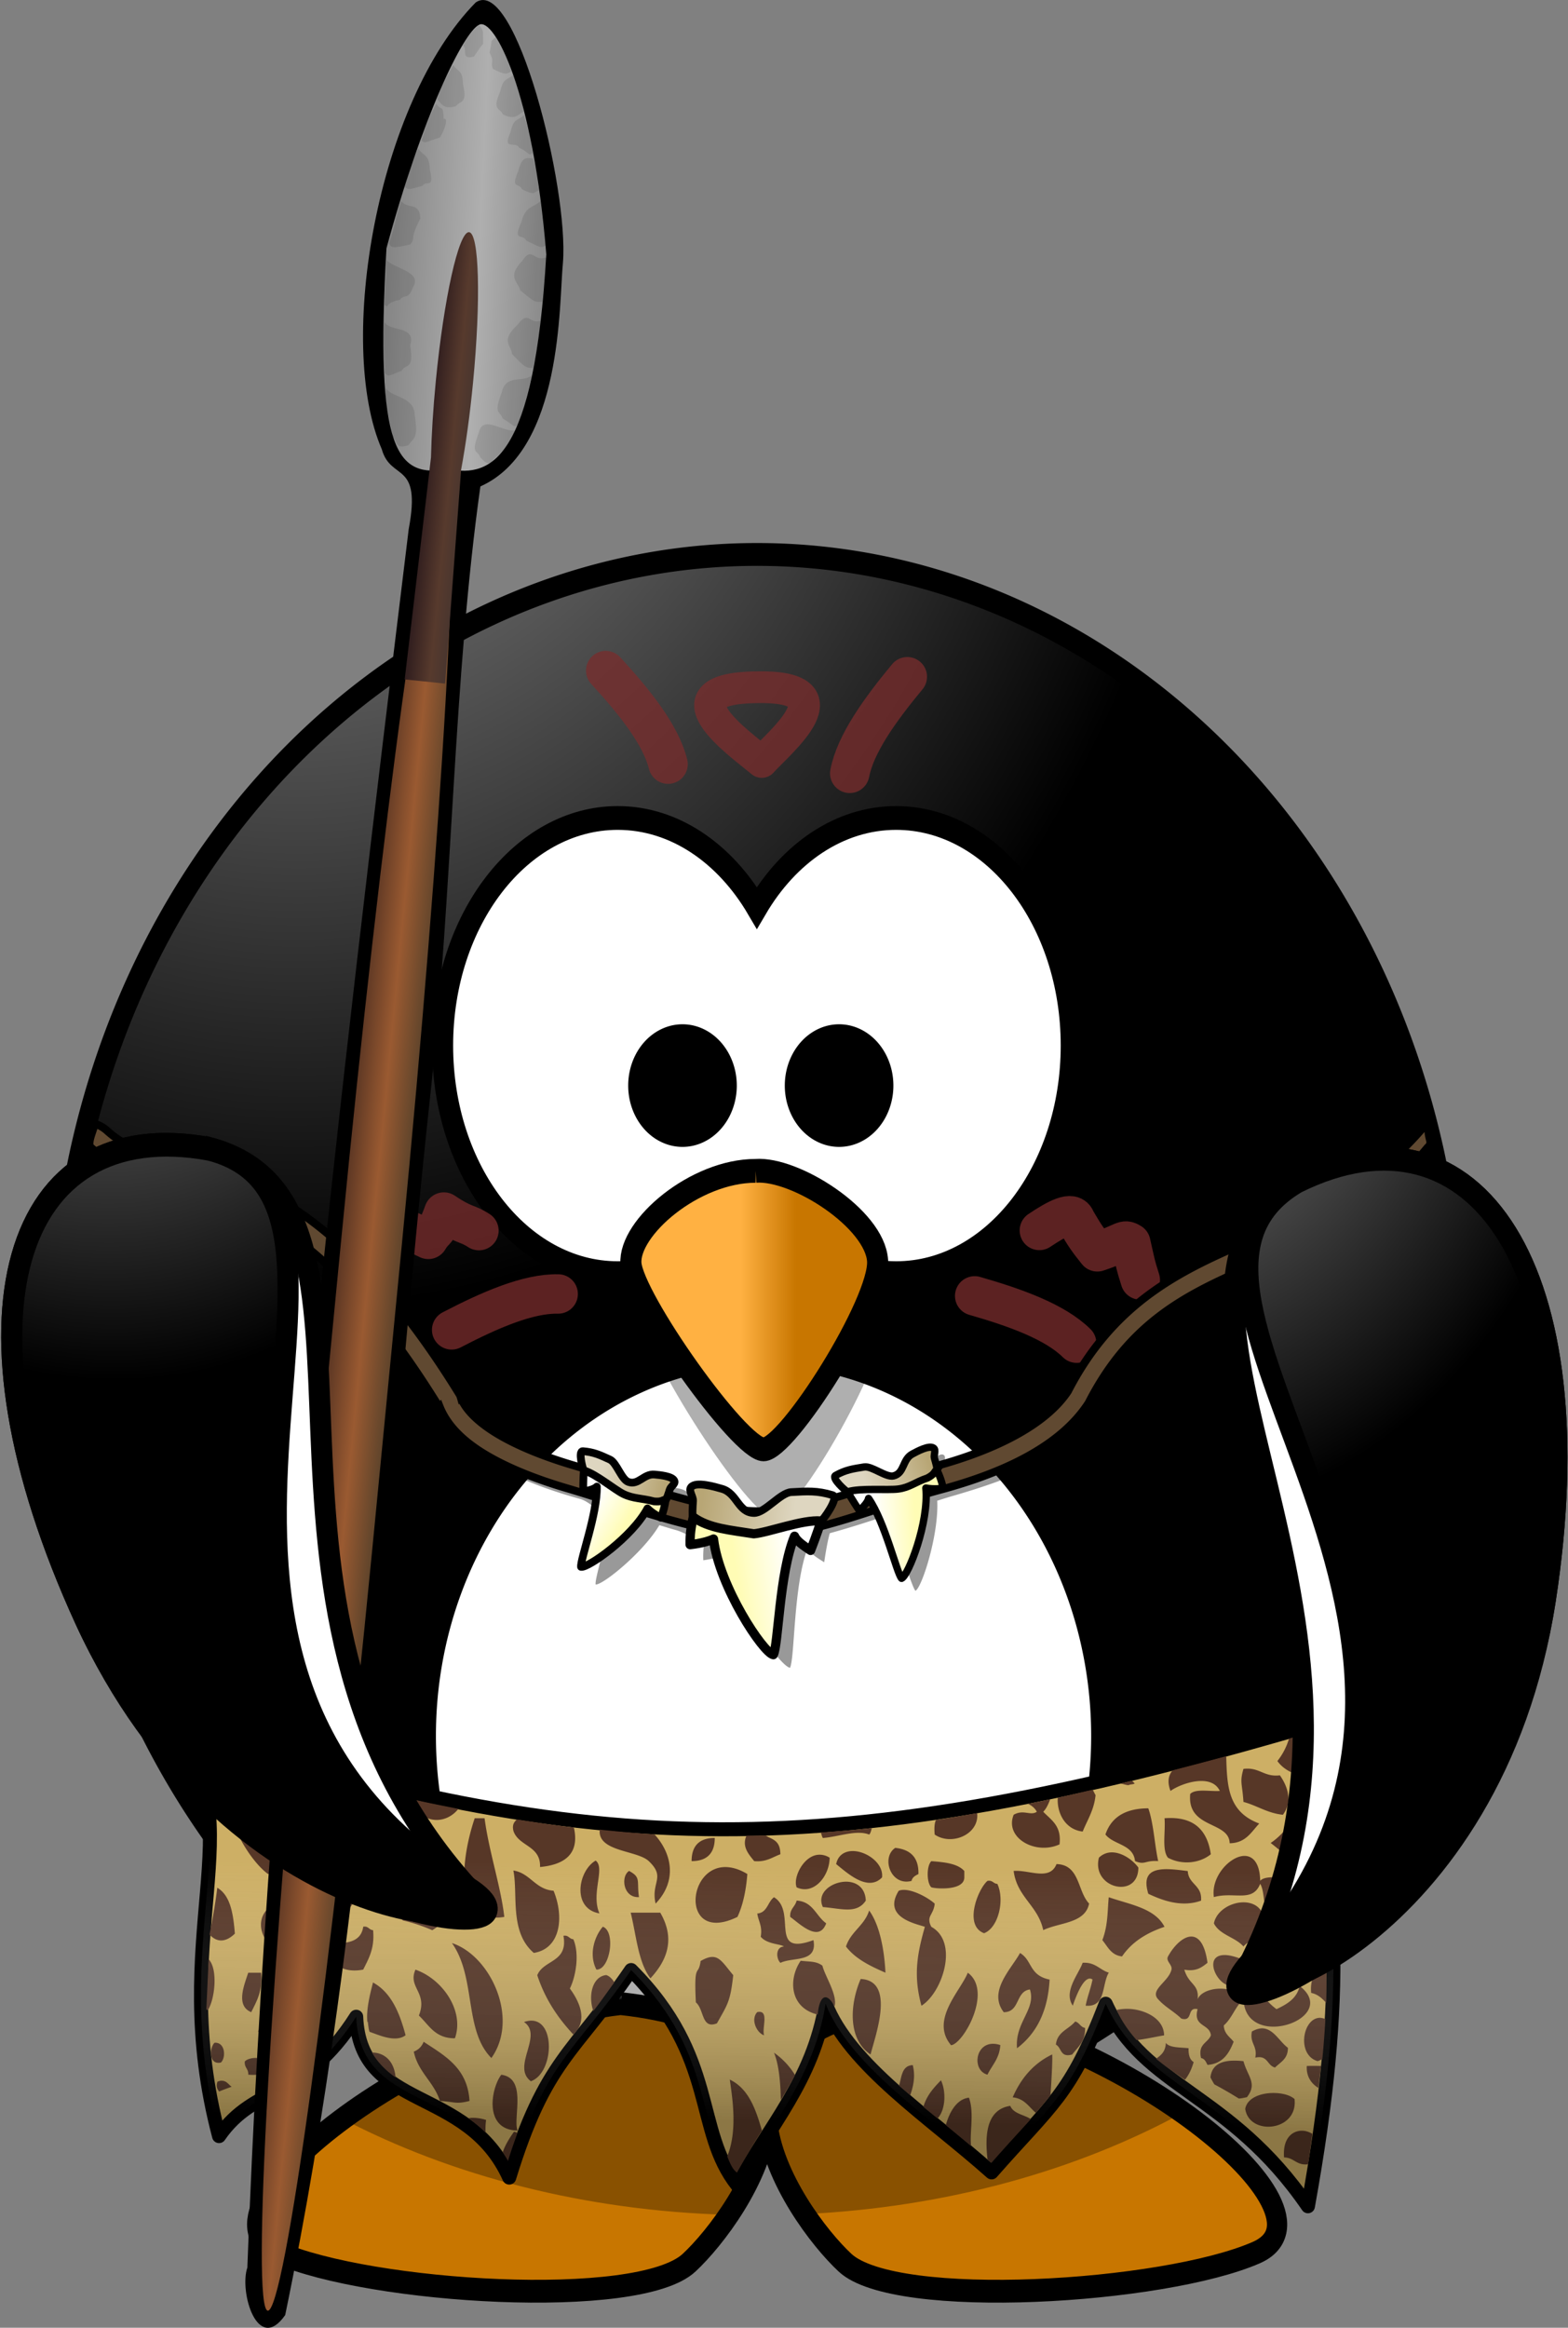 <svg xmlns="http://www.w3.org/2000/svg" xmlns:xlink="http://www.w3.org/1999/xlink" viewBox="0 0 107.45 159.44"><rect x="0" y="0" width="107.45" height="159.44" fill="#808080" stroke="none"/><defs><linearGradient id="g" y2="279.77" gradientUnits="userSpaceOnUse" x2="359.59" y1="309.23" x1="242.35"><stop offset="0" stop-color="#fffcb5"/><stop offset="1" stop-color="#fff"/></linearGradient><linearGradient id="a"><stop offset="0" stop-color="#a5a5a5"/><stop offset="1"/></linearGradient><linearGradient id="c" y2="537.41" gradientUnits="userSpaceOnUse" x2="359.47" gradientTransform="translate(-22.132 165.49) scale(.326)" y1="537.41" x1="346.24"><stop offset="0" stop-color="#ffb142"/><stop offset="1" stop-color="#c87600"/></linearGradient><linearGradient id="j" y2="-4750" gradientUnits="userSpaceOnUse" x2="-9914.7" gradientTransform="matrix(.019 -.001 0 .012 760.51 418.08)" y1="-4750" x1="-10083"><stop offset="0" stop-color="#321f1f"/><stop offset=".578" stop-color="#573a2d"/><stop offset="1" stop-color="#47352f"/></linearGradient><linearGradient id="e" y2="343.39" gradientUnits="userSpaceOnUse" x2="323.55" gradientTransform="translate(73.982 106.64)" y1="360.94" x1="323.3"><stop offset="0" stop-opacity=".318"/><stop offset="1" stop-color="#fff" stop-opacity="0"/></linearGradient><linearGradient id="f" y2="137.53" gradientUnits="userSpaceOnUse" x2="344.58" y1="130.84" x1="146.22"><stop offset="0" stop-color="#b8a675"/><stop offset="1" stop-color="#ded6c0"/></linearGradient><linearGradient id="i" y2="-5927.7" gradientUnits="userSpaceOnUse" x2="-9663.6" gradientTransform="matrix(.026 -.001 0 .012 831.19 418.08)" y1="-5911.1" x1="-10394"><stop offset="0" stop-color="#717171"/><stop offset=".56" stop-color="#afafaf"/><stop offset="1" stop-color="#757575"/></linearGradient><linearGradient id="h" y2="461.5" gradientUnits="userSpaceOnUse" x2="572.71" y1="461.5" x1="567.91"><stop offset="0" stop-color="#5e3824"/><stop offset=".5" stop-color="#9a5a31"/><stop offset="1" stop-color="#5f442b"/></linearGradient><radialGradient id="b" gradientUnits="userSpaceOnUse" cy="483.45" cx="610.46" gradientTransform="matrix(0 -.482 .432 0 -151.97 551.35)" r="167.56"><stop offset="0" stop-color="#a5a5a5"/><stop offset="1"/></radialGradient><radialGradient id="d" gradientUnits="userSpaceOnUse" cy="-8.88" cx="414.68" gradientTransform="matrix(0 .28 -.609 0 101.73 -39.26)" r="123.55"><stop offset="0" stop-color="#ffb142"/><stop offset=".887" stop-color="#ffb141"/><stop offset="1" stop-color="#c87600"/></radialGradient><radialGradient id="k" xlink:href="#a" gradientUnits="userSpaceOnUse" cy="622.49" cx="380.26" gradientTransform="matrix(0 -.744 .66 0 -364.7 582.13)" r="59.255"/><radialGradient id="l" xlink:href="#a" gradientUnits="userSpaceOnUse" cy="647.69" cx="371.45" gradientTransform="matrix(0 -.744 -.66 0 552.03 582.13)" r="59.255"/></defs><path d="M146.28 340.23a53.948 53.948 0 01-107.9 0 53.948 53.948 0 11107.9 0z" color="#000" stroke="#000" stroke-linecap="round" stroke-width="1.564" fill="url(#b)" transform="matrix(.886 0 0 1 -29.93 -248.303)"/><path d="M118.99 367.2a26.153 26.153 0 11-52.307 0 26.153 26.153 0 1152.307 0z" stroke="#000" stroke-linecap="round" stroke-width="1.629" fill="#fff" transform="matrix(.886 0 0 1 -29.93 -248.303)"/><path d="M97.775 76.927c.097 1.403.154 2.816.154 4.246 0 29.78-21.42 53.947-47.802 53.947-21.771 0-40.146-16.459-45.907-38.948 1.922 27.795 22.525 49.701 47.64 49.701 26.38 0 47.8-24.168 47.8-53.947 0-5.204-.665-10.237-1.885-14.999z" fill-opacity=".314"/><path d="M81.252 304.33c-7.473 0-13.543 6.984-13.543 15.589s6.07 15.589 13.543 15.589c4.392 0 8.289-2.415 10.763-6.15 2.474 3.738 6.38 6.15 10.773 6.15 7.473 0 13.543-6.984 13.543-15.589s-6.07-15.589-13.543-15.589c-4.393 0-8.3 2.413-10.773 6.15-2.474-3.735-6.372-6.15-10.763-6.15z" stroke="#000" stroke-linecap="round" stroke-width="1.629" fill="#fff" transform="matrix(.886 0 0 1 -29.66 -248.303)"/><path d="M52.431 82.917c-4.18 0-8.723 4.297-8.54 7.01.18 2.714 7.45 14.02 9.085 14.02 1.636 0 7.996-11.08 7.814-14.247-.182-3.166-5.633-7.01-8.36-6.784z" fill-rule="evenodd" fill-opacity=".314"/><path d="M91.917 328.5c-4.718 0-9.846 3.897-9.64 6.359.204 2.461 8.41 12.718 10.255 12.718 1.846 0 9.026-10.051 8.82-12.923-.205-2.872-6.358-6.359-9.435-6.154z" fill-rule="evenodd" stroke="#000" stroke-width="1.629" fill="url(#c)" transform="matrix(.886 0 0 1 -29.66 -248.303)"/><path d="M89.648 322.66a3.385 3.385 0 01-6.77 0 3.385 3.385 0 116.77 0zM101.76 322.66a3.385 3.385 0 11-6.77 0 3.385 3.385 0 116.77 0z" stroke="#000" stroke-linecap="round" stroke-width="1.629" transform="matrix(.886 0 0 1 -29.66 -248.303)"/><g><g fill-rule="evenodd"><path d="M81.781 385.54c-15.668 1.613-33.638 14.291-26.495 17.056 7.143 2.765 27.873 3.918 31.79.692 2.013-1.657 5.614-5.808 6.038-9.704.425 3.895 4.016 8.047 6.028 9.704 3.917 3.226 24.658 2.073 31.8-.692 7.143-2.765-10.827-15.443-26.495-17.056-8.067.778-10.97 3.488-11.333 6.598-.363-3.11-3.265-5.82-11.333-6.598z" color="#000" stroke="#000" stroke-width="1.564" fill="url(#d)" transform="matrix(.886 0 0 1 -29.93 -248.303)"/><path d="M42.524 137.247c-6.813.792-14.11 4.249-19.034 7.892 7.457 3.892 16.575 6.291 26.458 6.567 1.267-1.88 2.401-4.187 2.616-6.415.213 2.207 1.321 4.493 2.571 6.364 9.721-.464 18.65-2.98 25.917-6.944-4.906-3.484-11.9-6.703-18.448-7.464-7.147.778-9.718 3.489-10.04 6.598-.322-3.11-2.893-5.82-10.04-6.598z" fill-opacity=".314"/></g><path d="M11.97 118.23c28.816 9.315 45.158 9.527 77.665 0 1.899 10.924 2.712 17.813-.006 32.888-5.385-7.85-11.22-8.06-13.857-13.872-2.444 6.331-3.673 6.823-7.82 11.552-4.23-3.777-9.746-7.34-11.374-11.552-.866 5.295-3.912 8.41-6.042 12.441-2.995-3.784-1.298-8.734-7.287-14.751-3.908 5.73-5.864 6.122-8.353 14.218-2.896-6.396-10.218-4.492-10.486-11.019-3.643 5.714-6.956 4.632-9.399 8.178-3.628-13.69 2.429-21.454-3.042-28.083z" stroke-linejoin="round" stroke="#000" stroke-linecap="round" stroke-width=".958" fill="#cdaf65"/><g fill-rule="evenodd" fill="#573727"><path d="M89.27 118.83c-.324.095-.62.172-.94.264a4.543 4.543 0 01-.794 1.528c.487.685 1.314.984 2.263 1.176-.182-1-.339-1.872-.529-2.968zM13.31 119.11c-.256.117.237.378.356.783.537.873 1.04 1.21 1.346 1.821.53.374 1.06.81 1.734 1 1.183.33 1.818-.456 2.703.234a1.14 1.14 0 00.676-.676c-.019-.485-.082-.913-.295-1.203a354.259 354.259 0 01-6.52-1.959zM84.03 120.29c-1.252.343-2.468.659-3.673.97-.292.336-.379.792-.147 1.41.749-.537 2.81-1.22 3.38 0-.705.046-1.654-.171-2.028.206-.23 2.407 2.671 1.842 2.703 3.378 1.108-.017 1.48-.773 2.027-1.351-2.133-.8-2.21-2.53-2.262-4.613z"/><path d="M85.21 121.16c-.27.934-.082.976 0 2.262.947.254 1.62.763 2.703.882.673-.905.342-1.92-.206-2.703-1.11.134-1.386-.576-2.497-.441zM77.57 121.97c-.251.061-.535.133-.784.193.162.025.37.105.549.112.121-.069.37-.049.418-.122zM21.72 122.51a1.14 1.14 0 01-.676.676c.041 1.405 1.382 3.066 2.703 1.792-.269-1.231-.66-2.334-2.027-2.468zM25.51 122.6c-.915.555-1.575 1.992.94 2.233.346-.929.408-1.527.323-1.91-.417-.1-.841-.217-1.263-.323zM74.87 122.59c-.786.18-1.615.378-2.384.542-.073 1.024.496 2.187 1.708 2.32.322-.804.781-1.472.882-2.498-.069-.094-.13-.277-.206-.364zM28.56 123.31a4.67 4.67 0 01-.088.558c.813 1.129 2.208.964 2.938.03-.94-.19-1.892-.37-2.85-.588zM71.96 123.25c-.518.109-1.017.205-1.528.307.255.09.504.309.617.54-.433.298-.916-.185-1.586.206-.64 1.584 1.5 2.78 3.143 2.027.15-1.276-.565-1.659-1.116-2.233.24-.246.378-.597.47-.847zM90.1 123.59c-1.318.576-1.884 1.892-3.026 2.644.896.68 1.647 1.508 2.908 1.822.322-.325.556-.703.706-1.087-.17-1.057-.387-2.263-.588-3.379zM18.81 123.86c.074 1.798.805 3.124 2.703 3.614.146-2.247-1.267-2.948-2.703-3.614zM78.69 123.86c-1.301.004-2.475.416-2.938 1.792.556.72 1.912.662 2.027 1.822.7.295.653-.061 1.587 0-.256-1.17-.307-2.556-.676-3.614zM66.96 124.19c-.94.162-1.906.337-2.825.474-.11.244-.119.604-.084.994 1.172.8 3.076-.025 2.909-1.468zM32.53 124.54c-.903 2.66-1.565 7.362 2.027 6.758-.219-2.008-1.054-4.486-1.351-6.758zM79.8 124.54c.083.893-.196 2.16.235 2.703.915.498 2.141.412 2.938-.235-.237-1.638-1.142-2.623-3.173-2.468zM35.42 124.62c-.168.17-.346.344-.235.793.36 1.067 1.877.987 1.822 2.468 2.174-.205 2.63-1.314 2.32-2.703a96.72 96.72 0 01-3.907-.558zM16.66 124.95a2.015 2.015 0 00-.558.03c.144.834 1.262 2.65 2.262 3.378.288-.012.312-.269.676-.205.123-1.792-1.092-3.107-2.38-3.203zM59.74 125.22a97.629 97.629 0 01-3.496.294c.047.086.076.29.146.38 1.09-.089 2.313-.58 3.174-.235.09-.084.141-.3.176-.439zM41.1 125.32c-.174 1.526 2.562 1.403 3.357 2.156 1.195 1.133.126 1.44.47 2.91 1.513-1.58 1.1-3.454-.075-4.739a89.507 89.507 0 01-3.752-.327zM52.46 125.72c-.442.013-.866.007-1.306.013-.328.736.134 1.258.53 1.745.825.075 1.241-.27 1.792-.47-.006-.729-.298-.955-.817-1.172zM48.98 125.89c-1.051 0-1.587.536-1.587 1.587 1.05 0 1.587-.536 1.587-1.587zM23.68 126.04c-.406.011-.864.165-1.293.529-.02 1.597 1.047 2.108 2.028 2.703.148-.302.491-.41.91-.44.488-1.477-.428-2.825-1.645-2.792zM61.35 126.57c-.984.643-.327 2.643 1.117 2.262.047-.252.27-.37.47-.47.029-1.155-.568-1.685-1.587-1.792zM58.24 126.8c-.446.058-.829.326-.94.881.741.593 2.17 1.932 3.144.911.12-1.028-1.222-1.92-2.204-1.792zM76.01 126.89a1.26 1.26 0 00-.705.353c-.53 2.109 2.7 2.87 2.703.675-.411-.566-1.246-1.13-1.998-1.028zM28.83 126.95c-2.02.028-2.288 3.143-1.234 4.584a12.11 12.11 0 012.027.675c1.698-1.028.925-2.259.882-4.73-.656-.381-1.209-.535-1.675-.529zM56.09 127.04c-1.03.064-1.765 1.57-1.499 2.233 1.148.543 2.24-.717 2.263-2.027a1.249 1.249 0 00-.764-.206zM85.24 127.12c-.988.042-2.263 1.448-2.057 2.82 1.39-.39 2.652.404 3.174-.91.363.612.144 1.818.675 2.262 1.623-.041 1.837-1.838.882-2.703-.599.002-1.267-.075-1.557.235-.026-1.247-.524-1.729-1.117-1.704zM40.82 127.44c-1.205.69-1.654 3.284.256 3.618-.596-1.385.42-3.098-.256-3.618zM63.82 127.48c-.331.327-.331 1.465 0 1.792.326.106 2.252.244 2.262-.675v-.441c-.457-.518-1.358-.605-2.262-.676zM72.4 127.68c-.47 1.176-1.885.378-2.938.47.23 1.796 1.678 2.378 2.027 4.055 1.11-.54 2.87-.445 3.144-1.822-.809-.841-.624-2.661-2.233-2.703zM49.86 127.89c-2.847-.209-3.225 5.314.676 3.408.381-.819.591-1.822.676-2.938-.503-.302-.945-.44-1.352-.47zM79.63 128.04c-.83.075-1.312.464-.94 1.675.998.47 2.302.943 3.614.47.093-1.069-.86-1.102-.911-2.027-.637-.081-1.265-.163-1.763-.118zM35.18 128.12c.326 1.638-.282 4.208 1.401 5.645 1.875-.304 2.073-2.52 1.352-4.26-1.26-.09-1.585-1.202-2.753-1.385z"/><path d="M43.11 128.15c-.582.36-.418 1.855.676 1.792-.162-1.127.162-1.34-.676-1.792zM67.67 128.83c-.648.545-1.65 3.06-.235 3.585.97-.362 1.434-2.253.91-3.38-.287-.012-.311-.268-.675-.205zM57.86 128.89c-.936.061-1.914.796-1.47 1.734 1.269.101 2.324.49 2.94-.441-.039-.967-.742-1.34-1.47-1.293zM90.33 129.11c-1.843-.062-2.156 2.825-.47 2.938.42.028.787-.285 1.058-.705-.07-.732-.17-1.452-.265-2.174-.113-.023-.219-.055-.323-.059zM61.85 129.45a.818.818 0 00-.264.059c-1.126 1.822 1.164 2.251 1.792 2.468-.55 1.927-.787 3.374-.235 5.406 1.434-.892 2.584-4.354.676-5.406-.38-.751.153-.78.235-1.587-.489-.438-1.533-.99-2.204-.94zM14.89 129.3c-.124 1.03-.314 2.09-.529 3.203.423.478 1.023.63 1.734-.06-.108-1.334-.296-2.61-1.205-3.143zM23.33 129.83c-1.007-.023-1.803.173-2.733.118.22.756.632 1.301 1.117 1.792 1.452-.049 2.213-.782 2.703-1.792a6.954 6.954 0 00-1.087-.118zM53.04 129.95c-.436.315-.452 1.06-1.146 1.117.072.528.366.855.235 1.586.419.527 1.405.495 1.587.676-.573.022-.542.83-.235 1.116.857-.418 2.556.013 2.262-1.557-3.106 1.145-1.097-1.947-2.703-2.938zM75.98 129.95c-.092.861-.038 1.898-.44 2.938.373.452.605 1.038 1.35 1.117.668-.984 1.674-1.612 2.91-2.028-.665-1.286-2.373-1.523-3.82-2.027z"/><path d="M54.59 130.18c-.096.429-.476.556-.44 1.117.646.463 1.968 1.797 2.467.44-.705-.495-.895-1.488-2.027-1.557zM85.27 130.3c-.881-.024-1.899.542-2.086 1.44.4.8 1.471.941 2.027 1.586.34-.411.973-.54 1.352-.91.336-1.478-.412-2.092-1.293-2.116zM19.01 130.42c-.903.128-1.777 1.48-.44 2.909.697.022 1.085-.266 1.586-.44.288-1.915-.443-2.568-1.146-2.469zM59.56 130.86c-.318 1.032-1.262 1.442-1.587 2.468.65.85 1.66 1.335 2.704 1.792-.057-1.225-.309-3.154-1.117-4.26zM43.22 131.01c.386 1.565.508 3.388 1.352 4.495 1.145-1.233 1.716-2.697.675-4.495zM24.89 131.97c-.124.926-.92 1.174-2.027 1.117-.556 1.17.417 2.137 2.027 1.821.373-.753.797-1.456.676-2.703-.288-.012-.312-.298-.676-.235zM41.31 131.97c-.548.63-.992 1.871-.44 2.938.935.036 1.345-2.606.44-2.938zM90.84 132.27c-.31.17-.635.324-.705.735.119.294.415.406.764.47-.023-.404-.028-.81-.059-1.205zM38.61 132.59c.341 1.842-1.368 1.627-1.792 2.703.535 1.64 1.417 2.929 2.468 4.055 1.02-.931.441-2.227-.235-3.144.41-.826.675-2.376.235-3.379-.288-.012-.312-.299-.676-.235zM81.54 132.65c-.533.064-1.12.662-1.498 1.352-.18.328.314.57.235.91-.194.83-1.516 1.388-.911 2.028.457.519 1.092.84 1.586 1.322.84.24.347-.815 1.117-.646-.335 1.235.823.979.91 1.792-.209.54-.904.577-.675 1.557.253.048.34.27.44.47 1.046-.08 1.476-.777 1.793-1.586-.263-.338-.65-.542-.676-1.117.565-.485.79-1.303 1.352-1.792.13 3.597 6.709 1.3 3.849-.911-.189.862-.873 1.25-1.587 1.587a3.767 3.767 0 01-1.351-1.822c-.771-.095-.668.684-1.117.91-.745-.79-2.626-.568-2.938.236.119-1.052-.603-.976-.911-2.028.821.147 1.21-.17 1.587-.47-.19-1.393-.672-1.856-1.205-1.792zM30.97 133.09c1.668 2.352.812 5.972 2.703 7.874 1.936-2.722-.067-7.018-2.703-7.874zM48.01 134.32c-.152 1.142-.469-.032-.325 2.833.577.473.376 1.863 1.444 1.436.726-1.3.918-1.474 1.117-3.301-.862-1.027-1.077-1.637-2.236-.968zM69.9 133.77c-.605 1.105-2.213 2.625-1.117 4.055 1.128.002.796-1.428 1.793-1.557.444 1.353-1.041 2.251-.882 4.025 1.32-1.007 2.11-2.498 2.233-4.701-1.426-.296-1.165-1.306-2.027-1.822z"/><path d="M83.92 133.91c-2.213.006.958 4.463 1.293.323-.56-.218-.977-.324-1.293-.323zM88.09 134.21c-1.044-.04-2.123 1.09-1.293 2.262 1.217-.134 2.164-.54 2.263-1.792a1.298 1.298 0 00-.97-.47zM74.19 134.44c-.275.783-1.335 1.97-.676 2.938.232-.677.801-2.181 1.352-1.792-.12.63-.35 1.162-.47 1.792 1.404.13 1.1-1.473 1.586-2.262-.634-.192-.915-.728-1.792-.676zM54.87 134.3c-.861 1.252-.762 3.228 1.164 3.687.12-1.33.619-1.572 1.158-.557.206-.808-.649-2.042-.835-2.793-.434-.317-.817-.256-1.487-.337zM14.3 134.2c-.055 1.108-.103 2.255-.161 3.448.038.008.078.007.12.01.461-.728.692-2.771.041-3.458zM28.47 134.91c-.545 1.23.864 1.553.235 3.144.696.654 1.106 1.569 2.468 1.557.664-1.858-.831-4.045-2.703-4.701zM17.01 135.12c-.284.874-.87 2.263.206 2.703.372-.753.797-1.456.675-2.703zM66.32 135.12c-.499 1.257-2.602 3.244-1.146 4.966.842-.087 2.877-3.7 1.146-4.966zM90.88 134.42c-.664.305-1.136 1.103-1.028 2.086.453.088.74.37 1.028.676.03-.962.02-1.87 0-2.762zM19.92 135.35c-.66 1.367-1.702 2.324-2.233 3.82 1.19.21 3.209-2.613 2.233-3.82zM25.56 135.79c-.197.786-.481 1.842-.382 2.733.012-.02.017-.04.03-.06.007.185.04.33.058.5.021.07.03.14.059.206.648.221 1.78.759 2.468.235-.412-1.538-.974-2.922-2.233-3.614zM41.54 135.28c-.975.115-1.237 1.451-.881 2.468.452-.576.92-1.248 1.44-1.968-.143-.232-.329-.428-.559-.5zM58.98 135.55c-.768 1.78-.875 4.136.676 5.171.342-1.346 1.717-5.055-.676-5.171zM21.99 136.01c-.733.658-1.63 2.102-.676 3.144.808.132 1.1-.252 1.587-.44.05-1.253-.066-2.348-.911-2.704zM51.89 137.82c-.46.487-.058 1.41.47 1.587-.164-.512.386-1.768-.47-1.587zM77.83 137.65a3.414 3.414 0 00-1.309.02c.354.799.833 1.46 1.365 2.066.633-.072 1.334-.236 1.887-.323-.014-.984-.947-1.575-1.943-1.763zM36.29 138.41a1.6 1.6 0 00-.382.088c1.35.913-.878 3.05.47 4.055 1.59-.553 1.73-4.318-.088-4.143zM73.68 138.46c-.436.54-1.235.698-1.322 1.587.399.2.277.914 1.116.675.389-.511.913-.89.882-1.821-.321-.054-.38-.361-.676-.441zM90.47 138.21c-1.208-.024-1.64 2.548-.176 2.968a1.71 1.71 0 00.323-.147c.09-.95.16-1.862.206-2.733a1.04 1.04 0 00-.353-.088zM86.61 138.94c-.235-.032-.508.032-.823.206-.16.835.395.957.235 1.792.872-.196.802.55 1.352.676.376-.374.892-.59.881-1.352-.538-.388-.94-1.225-1.645-1.322zM67.99 139.99c-1.189.055-1.36 1.829-.323 2.115.318-.656.825-1.108.881-2.027a1.476 1.476 0 00-.558-.088zM29.03 139.85c-.126.325-.351.55-.676.676.303 1.423 1.377 2.068 1.793 3.379 1.033.058 1.088.239 2.027 0-.133-2.269-1.7-3.097-3.144-4.055zM79.89 139.93c-.018.607-.347.85-.669 1.085.61.503 1.281.973 1.983 1.437.26-.324.457-.734.593-1.21-.286-.177-.36-.53-.348-.95-.595-.062-1.3-.025-1.559-.362zM14.7 139.92c-.347.343-.411 1.544.44 1.352.369-.365.281-1.415-.44-1.352zM19.12 139.95c-.03.733.134 1.28.411 1.704a12.509 12.509 0 001.94-1.058c-.759-.351-1.768-.515-2.351-.646zM17.57 140.96c-.301-.018-.649.08-.793.235-.05.426.263.507.235.91.644.045 1.22.029 1.116-.675-.002-.308-.257-.452-.558-.47zM25.49 140.59c.409.695.968 1.248 1.616 1.704-.087-1.122-.77-1.709-1.616-1.704zM72.1 140.72c-1.269.607-2.137 1.628-2.703 2.938.812.08 1.098.654 1.586 1.058.354-.405.69-.802 1-1.205.093-1.24.153-2.62.117-2.791zM53.04 140.6c.336.824.441 1.998.47 3.232.336-.555.664-1.118.97-1.704a5.106 5.106 0 00-1.44-1.528zM84.33 141.15c-.785.06-1.303.38-1.381 1.146.084.158.172.32.264.47.556.3 1.103.612 1.675.97.008.005.022-.005.03 0 .158-.007.34-.052.529-.088.74-.952.042-1.421-.236-2.469a5.23 5.23 0 00-.881-.029zM34.35 142.11c-.717.955-1.206 3.791 1.117 3.82-.338-.836.685-3.584-1.117-3.82zM62.55 141.45c-.764.03-.755.802-.94 1.41.248.22.508.428.764.647.23-.644.359-1.318.176-2.057zM89.55 141.51c-.046.682.29 1.203.793 1.499.06-.505.129-1.017.177-1.499-.313-.005-.643-.01-.97 0zM64.48 142.49c-.5.516-.977 1.034-1.205 1.822.318.264.648.53.97.793.576-.612.585-1.896.235-2.615zM87.33 143.36c-.904-.018-1.867.32-1.998 1.087.27 1.866 3.633 1.559 3.379-.676-.322-.276-.838-.4-1.381-.411zM15.14 142.52c-.069.004-.145.035-.235.059-.109.31-.024.523.117.676.276-.115.56-.22.853-.324-.23-.149-.337-.43-.735-.411zM50.01 142.44c.168 1.23.555 3.462-.176 5.26.227.569.41.952.672 1.102a56.124 56.124 0 011.708-2.865c-.43-1.484-.914-2.875-2.204-3.497zM66.4 143.68c-.85.095-1.342.999-1.587 1.88.586.48 1.16.959 1.734 1.44-.118-.943.23-2.267-.147-3.32zM69.23 144.24c-1.675.258-1.74 2.079-1.557 3.673l.264.235c1.08-1.232 1.95-2.166 2.703-2.997-.46-.314-1.186-.36-1.41-.911zM89.08 145.95c-.616.075-1.183.592-1.087 1.822.696.012.84.567 1.645.47.116-.72.2-1.41.294-2.086-.255-.15-.553-.242-.852-.206zM32.34 145.06c-.09.003-.155.015-.235.03.404.298.806.616 1.175.998-.02-.26-.014-.556.03-.881a2.999 2.999 0 00-.97-.147zM35.22 146.02c-.222.304-.588.854-.764 1.381.113.205.25.392.353.617.22-.716.433-1.307.646-1.91a.412.412 0 00-.235-.088z"/></g><path d="M358.47 440.51c28.816 9.315 45.158 9.527 77.665 0 1.899 10.924 2.712 17.813-.006 32.888-5.385-7.85-11.22-8.06-13.857-13.872-2.444 6.331-3.673 6.823-7.82 11.552-4.23-3.777-9.746-7.34-11.374-11.552-.866 5.295-3.912 8.41-6.042 12.441-2.995-3.784-1.298-8.734-7.287-14.751-3.908 5.73-5.864 6.122-8.353 14.218-2.897-6.396-10.218-4.492-10.486-11.019-3.643 5.714-6.956 4.632-9.399 8.178-3.628-13.69 2.429-21.454-3.042-28.083z" fill="url(#e)" transform="translate(-346.5 -322.28)"/></g><g opacity=".868" stroke="#782d2d" stroke-linejoin="round" stroke-linecap="round" fill="none"><path d="M78.14 87.67c-.36-1.145-.282-.93-.65-2.537-.496-.32-.408-.014-2.295.611-.64-.803-.811-1.027-1.479-2.171-.205-.68-1.275-.106-2.492.706M32.82 84.29c-.875-.563-.963-.302-2.403-1.27-.58 1.607-.545 1.02-1.065 1.87-2.021-.975-2.47-.94-3.212-1.735-.207 1.44-.297 1.889-.691 3.37M45.78 52.34c-.497-2.01-2.284-4.243-4.273-6.409" opacity=".881" stroke-width="2.7"/><path d="M52.2 52.19c-1.618-1.341-6.867-5.024-.393-5.118 6.475-.142 1.618 3.746.393 5.118z" opacity=".881" stroke-width="2.175"/><path d="M58.23 52.97c.395-2.032 2.068-4.352 3.945-6.616M73.78 92c-1.472-1.456-4.162-2.428-6.989-3.239M38.25 88.63c-2.07-.043-4.69 1.103-7.3 2.46" opacity=".881" stroke-width="2.7"/></g><g><path style="block-progression:tb;text-indent:0;text-transform:none" d="M98.09 77.15c-.027.001-.064.026-.123.127-3.69 4.633-8.61 6.654-12.852 8.6-4.224 1.94-8.418 4.24-11.296 10.012l-.03.063c-1.48 2.324-4.886 3.72-8.879 4.89-.044-.172-.121-.371-.164-.498-.075-.219.113-.55-.075-.686-.304-.22-1.105.635-1.43.822-.674.388-.504 1.316-1.254 1.522-.514.141-1.488-.658-2.01-.559-.796.151-1.241.224-1.927.628-.32.188.673.598.741.6.01.002.022-.002.032 0 .005.009.026.02.031.03-.327.11-.639.228-.963.33.038-.173-.005-.309-.13-.342-1.08-.284-1.627.274-2.757.373-.682.06-1.595 1.273-2.318 1.478-.183.002-.373-.014-.563-.022-.763-.252-.946-1.296-1.87-1.53-.51-.128-1.8-.468-2.127-.056-.202.254.19.641.173.966 0 .015.002.045.001.062-.57-.13-.993-.583-1.577-.738.042-.13.063-.253.088-.345.055-.21.378-.396.302-.6-.123-.329-1-.39-1.351-.414-.727-.047-1.199 1.091-1.89.862-.474-.157-.849-1.284-1.308-1.478-.698-.295-1.077-.489-1.822-.53-.308-.018-.049.904.052 1.155-.257-.074-.358-.707-.606-.775-2.018-.557-3.873-1.27-5.256-2.065-1.383-.796-2.27-1.67-2.575-2.487a.824.824 0 00-.065-.155c-5.943-9.281-11.32-12.301-15.623-13.975-2.15-.837-4.036-1.2-5.654-1.62-1.618-.421-2.306-.596-3.402-1.535-.183-.17-.637-.463-.883-.422.11.133-.441 1.112-.254 1.536 1.383 1.185 2.44 1.551 4.129 1.99 1.689.44 3.5.815 5.497 1.592 3.997 1.555 8.805 4.762 14.62 13.841l.03-.032c.546 1.313 1.854 1.82 3.362 2.687 1.561.9 3.522 1.633 5.633 2.215.685.189 1.25.939 1.987 1.158-.149 1.838-.984 4.28-.918 4.704.443.075 3.259-2.18 4.366-4.061.368.104.733.226 1.1.324.716.193 1.285.67 1.985.825a6.201 6.201 0 00-.072 1.252s.952-.116 1.586-.434c.495 3.247 3.658 7.697 4.356 7.8.33-.654.228-5.596 1.2-8.179.154.325.627.628 1.143.95 0 0 .184-1.309.384-1.988a61.318 61.318 0 003.823-1.192c.94 1.722 1.74 4.8 2.046 5.133.435-.194 1.609-3.843 1.493-6.167.317-.1.645-.207.964-.299 4.275-1.23 8.148-2.742 10.02-5.753a.866.866 0 00.03-.063c2.678-5.417 6.38-7.393 10.558-9.311s8.364-3.56 12.322-8.529c.341-.32.121-.421.045-.97-.048-.347.005-.722-.075-.717z" fill-opacity=".401" color="#000"/><g stroke="#000"><path d="M6.44 77c.107.135-.45 1.115-.271 1.542 1.362 1.209 2.403 1.583 4.084 2.052 1.681.468 3.485.875 5.469 1.687 3.969 1.625 8.72 4.915 14.375 14.094l.031-.03c.523 1.321 1.633 2.386 3.125 3.28 1.546.926 3.494 1.694 5.594 2.313 4.2 1.237 9.6 3.305 13.39 3.229 3.739-.075 7.94-1.98 12.235-3.135 4.296-1.157 8.201-2.96 10.125-5.938a.81.81 0 00.031-.062c2.773-5.37 6.509-7.281 10.72-9.125 4.21-1.845 8.425-3.4 12.47-8.3.346-.314.142-.444.076-.993-.056-.465.032-.975-.21-.575-3.77 4.567-8.718 6.495-12.993 8.368-4.257 1.865-8.49 4.092-11.469 9.812l-.031.063c-1.54 2.33-5.043 4.057-9.125 5.156-4.113 1.107-8.236 3-11.86 3.073-3.572.071-8.874-1.953-12.89-3.136-2.008-.591-3.85-1.336-5.219-2.156-1.369-.82-2.24-1.71-2.531-2.531a.821.821 0 00-.063-.156c-5.78-9.383-10.916-13.033-15.188-14.781-2.135-.875-4.014-1.27-5.625-1.72-1.61-.448-2.275-.625-3.355-1.583-.18-.172-.649-.484-.895-.447z" style="block-progression:tb;text-indent:0;text-transform:none" stroke-width=".537" color="#000" fill="#604931"/><path d="M129.69 161.71c-1.73 0-3.01-23.857-3.073-34.421-.06-10.089-12.54-21.233-6.762-29.504 9.344-13.375 49.737-5.483 65.77-2.459 33.245 6.273 38.776 47.166 72.53 44.871 23.1-1.57 52.09-48.22 74.99-51.632 34.82-5.186 54.538-8.61 88.511-1.844 15.805 3.148-16.27 56.091-19.055 57.164-92.965 55.793-184.83 84.085-272.91 17.825z" stroke-width="16.514" fill="url(#f)" transform="matrix(.032 .003 -.003 .032 43.82 98.37)"/><path d="M130.31 161.09c-2.49 18.881-3.858 36.641-1.23 59.008 0 0 29.505-5.532 48.56-16.596 21.464 99.679 128.16 231.72 149.98 233.57 9.015-20.899-3.74-173.83 21.513-255.7 5.364 9.779 20.289 18.069 36.88 27.045 0 0 12.908-44.871 15.98-64.54-38.723 0-109.8 35.187-139.93 40.526-49.658-3.323-96.134-2.233-131.76-23.315z" stroke-linejoin="round" stroke-linecap="round" stroke-width="19.618" fill="url(#g)" transform="matrix(.032 .003 -.003 .032 43.82 98.37)"/><g stroke-width="21.751"><path d="M129.69 161.71c-1.73 0-3.01-23.857-3.073-34.421-.06-10.089-12.54-21.233-6.762-29.504 9.344-13.375 49.737-5.483 65.77-2.459 33.245 6.273 38.776 47.166 72.53 44.871 23.1-1.57 52.09-48.22 74.99-51.632 34.82-5.186 54.538-8.61 88.511-1.844 15.805 3.148-16.27 56.091-19.055 57.164-92.965 55.793-184.83 84.085-272.91 17.825z" fill="url(#f)" transform="matrix(-.022 .007 .007 .022 65.93 96.2)"/><path d="M130.31 161.09c-2.49 18.881-3.858 36.641-1.23 59.008 0 0 29.505-5.532 48.56-16.596 21.464 99.679 128.16 231.72 149.98 233.57 9.015-20.899-3.74-173.83 21.513-255.7 5.364 9.779 20.289 18.069 36.88 27.045 0 0 12.908-44.871 15.98-64.54-38.723 0-115.06 32.265-145.19 37.604-34.481 6.11-52.962-4.213-92.972-4.839-25.258-4.928-23.681-11.252-33.516-15.555z" stroke-linejoin="round" stroke-linecap="round" fill="url(#g)" transform="matrix(-.022 .007 .007 .022 65.93 96.2)"/></g><g stroke-width="24.239"><path d="M129.69 161.71c-1.73 0-3.01-23.857-3.073-34.421-.06-10.089-12.54-21.233-6.762-29.504 9.344-13.375 49.737-5.483 65.77-2.459 33.245 6.273 38.776 47.166 72.53 44.871 23.1-1.57 52.09-48.22 74.99-51.632 34.82-5.186 54.538-8.61 88.511-1.844 15.805 3.148-16.27 56.091-19.055 57.164-92.965 55.793-184.83 84.085-272.91 17.825z" fill="url(#f)" transform="matrix(-.021 -.006 -.006 .021 49.32 100.11)"/><path d="M130.31 161.09c-2.49 18.881-3.858 36.641-1.23 59.008 0 0 29.505-5.532 48.56-16.596 21.464 99.679 128.16 231.72 149.98 233.57 9.015-20.899-3.74-173.83 21.513-255.7 5.364 9.779 20.289 18.069 36.88 27.045 0 0 12.908-44.871 15.98-64.54-38.723 0-109.04 31.53-139.17 36.869-34.481 6.11-58.982-3.478-98.992-4.104-25.258-4.929-23.681-11.252-33.516-15.555z" stroke-linejoin="round" stroke-linecap="round" fill="url(#g)" transform="matrix(-.021 -.006 -.006 .021 49.32 100.11)"/></g></g></g><g><path d="M26.168 30.79c.635 2.2 2.727.733 1.84 5.448-4.823 39.562-9.594 79.233-11.058 119.08-.57 1.662.707 5.957 2.594 3.25 5.718-27.613 6.949-56.061 10-84.094 1.482-13.61 1.526-28.017 3.375-41.156 5.663-2.526 5.382-12.593 5.656-15.312.42-5.123-3.262-19.733-5.978-17.836C25.871 7 22.994 23.517 26.17 30.788z" fill-rule="evenodd" color="#000"/><path transform="matrix(.867 .057 -.084 .865 -431.247 -336.187)" d="M570.31 388.95c1.33 0 2.4 26.974 2.4 60.479v24.136c0 33.505-1.07 60.479-2.4 60.479-1.33 0-2.4-26.974-2.4-60.479v-24.136c0-33.505 1.07-60.479 2.4-60.479z" fill-rule="evenodd" color="#000" fill="url(#h)"/><path d="M576.67 352.77c.642 16.202-2.618 17.932-6.007 17.591-3.982 1.095-5.942-.64-6.584-16.843 1.769-10.537 4.378-17.586 5.582-18.261 1.113-.623 4.713 4.751 7.009 17.512z" fill-rule="evenodd" color="#000" fill="url(#i)" transform="scale(.869) rotate(5.579 3724.157 -5289.186)"/><path d="M570.43 351.62c-.81.043-1.463 5.394-1.46 11.943.001 2.2.077 4.257.207 6.017l-.363 17.617 3.203.019-.382-16.92c.17-1.95.27-4.327.268-6.888-.004-6.55-.664-11.831-1.473-11.788z" fill-rule="evenodd" fill="url(#j)" transform="scale(.869) rotate(5.579 3724.157 -5289.186)"/><path d="M31.052 4.451c.372.548.635.27.68 1.344.304 1.382-.191 1.054-.487 1.48-.934.256-.971-.223-1.298-.466.376-1.213.524-1.265 1.105-2.358zM35.195 5.1c-.47.466-.676.142-.927 1.187-.566 1.297-.017 1.071.19 1.547.868.432 1.038-.006 1.406-.181-.134-1.263-.31-1.368-.67-2.553zM29.893 7.113c.372.548.466-.043.51 1.031.373-.127.034.854-.262 1.28-.934.256-.933.451-1.26.208.376-1.212.431-1.426 1.012-2.519zM28.66 10.178c.372.548.757.369.8 1.443.305 1.382-.219.68-.515 1.107-.934.256-.892.307-1.22.064.377-1.213.354-1.521.935-2.614zM35.9 7.883c-.47.466-.675.142-.926 1.187-.566 1.297.38.565.588 1.04.867.433.569.56.937.384-.135-1.262-.24-1.426-.599-2.61zM36.526 10.859c-.379-.027-.75-.214-1 .831-.567 1.297.031.793.239 1.268.867.432.773.252 1.14.077-.134-1.263-.02-.991-.379-2.176zM27.489 13.772c.493.61 1.24.007 1.319 1.191-.768 1.473-.312 1.317-.688 1.78-1.208.265-1.29.255-1.464-.077.488-1.33.4-1.705.833-2.894zM26.476 17.801c.487.593 2.51.802 1.825 1.876-.344.924-.538.409-.908.858-1.19.254-.622.617-1.046.35.008-1.513.16-1.853.129-3.084zM26.356 22.066c.358.682 2.179.207 1.753 1.597.27 1.74-.284 1.194-.592 1.74-.943.349-.844.433-1.166.134.052-1.14-.125-2.043.005-3.471zM26.439 26.577c.36.66 1.958.55 1.98 1.86.275 1.679-.106 1.523-.412 2.049-.941.332-.751-.246-1.074-.535-.287-1.555-.567-2.13-.494-3.374zM37.036 13.771c-.534.5-1.025.308-1.305 1.434-.638 1.395.1.766.339 1.28.992.471.934.516 1.353.33-.162-1.363-.128-1.704-.387-3.044zM37.364 17.643c-.746.294-.934-.79-1.56.206-1.108 1.13-.282 1.46-.147 2.048 1.006.817.962.798 1.492.767.186-1.386.417-1.601.289-2.999zM37.047 21.967c-.766.275-.828-.754-1.566.264-1.227 1.135-.446 1.402-.39 2.024.879.9.927.956 1.448.947.358-1.446.454-1.765.508-3.235zM36.449 25.678c-.481.572-1.785-.1-2.057 1.168-.594 1.579-.144 1.25.054 1.82.86.504.712.655 1.084.436.429-1.283.6-1.998.919-3.424zM35.276 29.464c-.77.19-2.188-1.101-2.46.155-.591 1.564-.09 1.16.108 1.726.198.152.397.533.77.316.065-.322 1.337-.906 1.582-2.197zM32.822 1.7c.371.548.24.228.284 1.302-.273.328-.332.443-.627.87-.935.256-.42-.51-.747-.753.562-1.103 1.007-1.245 1.09-1.418zM33.97 2.537c-.47.466-.174.02-.425 1.066.378.68.03.645.237 1.12.867.432.89.345 1.258.17-.333-1.252-.654-1.604-1.07-2.356z" fill-opacity=".105"/></g><g fill-rule="evenodd" stroke="#000" stroke-width="1.629"><path d="M51.639 328.16c15.677 5.637-4.615 30.676 12.323 52.523 3.13 4.038-18.856.681-26.629-21.696-7.559-21.762-.369-35.041 14.306-30.827z" fill="#fff" transform="matrix(.878 -.116 .131 .991 -73.98 -240.524)"/><path d="M51.639 328.16c15.677 5.637-13.877 33.276 12.323 52.523 7.373 5.416-18.856.681-26.629-21.696-7.559-21.762-.369-35.041 14.306-30.827z" fill="url(#k)" transform="matrix(.878 -.116 .131 .991 -73.98 -240.524)"/></g><g fill-rule="evenodd" stroke="#000" stroke-width="1.629"><path d="M135.69 328.16c-15.677 5.637 4.615 30.676-12.323 52.523-3.13 4.038 18.856.681 26.629-21.696 7.559-21.762.369-35.041-14.306-30.827z" fill="#fff" transform="matrix(.877 -.129 .145 .989 -77.71 -226.128)"/><path d="M135.69 328.16c-15.677 5.637 13.877 33.276-12.323 52.523-7.373 5.416 18.856.681 26.629-21.696 7.559-21.762.369-35.041-14.306-30.827z" fill="url(#l)" transform="matrix(.877 -.129 .145 .989 -77.71 -226.128)"/></g></svg>
